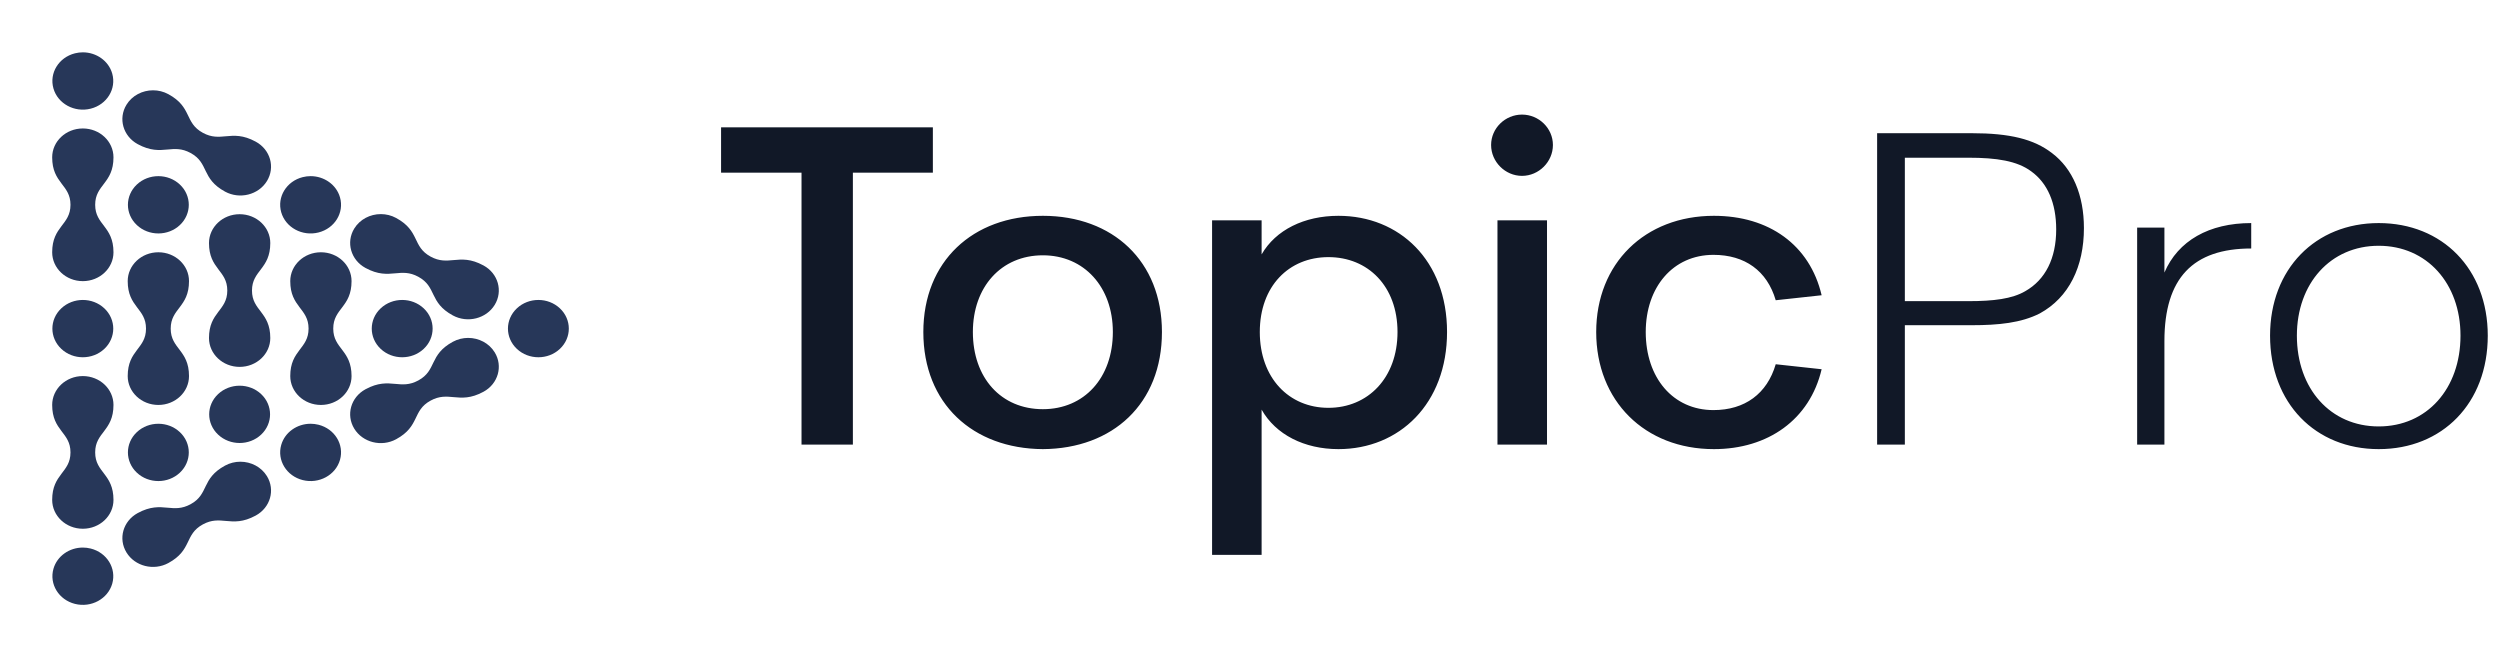 <svg width="443" height="117" viewBox="0 0 443 117" fill="none" xmlns="http://www.w3.org/2000/svg">
<path d="M127.774 22.558V30.601H142.029V78.781H151.13V30.601H165.304V22.558H127.774ZM184.796 79.585C197.198 79.505 205.896 71.542 205.896 58.833C205.896 46.285 197.198 38.242 184.796 38.242C172.393 38.242 163.615 46.285 163.615 58.833C163.615 71.542 172.393 79.505 184.796 79.585ZM184.796 72.507C177.386 72.507 172.393 66.957 172.393 58.833C172.393 50.87 177.386 45.24 184.796 45.24C192.125 45.24 197.198 50.87 197.198 58.833C197.198 66.957 192.125 72.507 184.796 72.507ZM237.169 38.242C231.129 38.242 226.055 40.736 223.558 45.079V39.047H214.78V98.326H223.558V72.587C226.055 77.011 231.129 79.585 237.169 79.585C247.961 79.585 256.417 71.542 256.417 58.833C256.417 46.125 247.961 38.242 237.169 38.242ZM235.397 72.266C228.391 72.266 223.236 66.957 223.236 58.833C223.236 50.709 228.391 45.562 235.397 45.562C242.404 45.562 247.639 50.709 247.639 58.833C247.639 66.957 242.404 72.266 235.397 72.266ZM269.7 31.164C272.68 31.164 275.177 28.671 275.177 25.695C275.177 22.718 272.68 20.305 269.7 20.305C266.72 20.305 264.224 22.718 264.224 25.695C264.224 28.671 266.72 31.164 269.7 31.164ZM274.13 78.781V39.047H265.351V78.781H274.13ZM303.706 79.585C313.29 79.585 320.699 74.357 322.793 65.429L314.659 64.544C313.129 69.772 309.182 72.668 303.625 72.668C296.458 72.668 291.625 66.957 291.625 58.833C291.625 50.87 296.458 45.16 303.625 45.16C309.182 45.16 313.129 47.975 314.659 53.203L322.793 52.318C320.699 43.39 313.451 38.242 303.706 38.242C291.464 38.242 282.847 46.688 282.847 58.833C282.847 71.059 291.464 79.585 303.706 79.585ZM363.633 27.142C360.411 24.649 356.143 23.603 349.378 23.603H332.626V78.781H337.539V57.627H349.378C354.13 57.627 358.156 57.224 361.458 55.535C366.613 52.72 369.271 47.251 369.271 40.414C369.271 34.542 367.257 29.877 363.633 27.142ZM358.881 51.594C356.546 52.962 353.244 53.364 348.814 53.364H337.539V27.947H348.814C353.807 27.947 357.432 28.51 359.928 30.36C362.828 32.451 364.358 35.99 364.358 40.655C364.358 45.803 362.425 49.583 358.881 51.594ZM383.534 40.333H378.702V78.781H383.534V60.442C383.534 49.262 388.608 44.033 398.916 44.033V39.529C391.427 39.529 385.95 42.666 383.534 48.296V40.333ZM421.504 79.585C432.779 79.585 440.833 71.461 440.833 59.477C440.833 47.653 432.779 39.529 421.504 39.529C410.309 39.529 402.255 47.653 402.255 59.477C402.255 71.461 410.309 79.585 421.504 79.585ZM421.504 75.563C412.967 75.563 407.007 68.887 407.007 59.477C407.007 50.227 412.967 43.551 421.504 43.551C430.041 43.551 436 50.227 436 59.477C436 68.887 430.041 75.563 421.504 75.563Z" fill="#111827"/>
<path d="M13.281 9.448C10.404 10.174 8.697 12.958 9.467 15.666C10.239 18.375 13.196 19.981 16.072 19.256C18.949 18.53 20.657 15.746 19.886 13.038C19.24 10.769 17.061 9.274 14.68 9.274C14.218 9.274 13.748 9.33 13.281 9.448Z" fill="#273759"/>
<path d="M9.471 100.791C8.7 103.5 10.408 106.284 13.284 107.009C16.162 107.734 19.118 106.127 19.89 103.419C20.66 100.711 18.953 97.927 16.076 97.202C15.608 97.084 15.139 97.028 14.677 97.028C12.296 97.028 10.117 98.523 9.471 100.791Z" fill="#273759"/>
<path d="M9.246 71.752C9.246 76.392 12.49 76.562 12.49 80.168C12.49 83.772 9.247 83.942 9.246 88.581C9.246 91.405 11.678 93.694 14.677 93.694C17.677 93.695 20.108 91.406 20.108 88.581C20.108 83.942 16.864 83.772 16.865 80.167C16.864 76.562 20.108 76.392 20.108 71.752C20.108 68.93 17.676 66.64 14.677 66.64C11.678 66.64 9.246 68.93 9.246 71.752Z" fill="#273759"/>
<path d="M9.246 27.876C9.246 32.516 12.49 32.687 12.49 36.291C12.49 39.896 9.247 40.066 9.246 44.705C9.246 47.529 11.678 49.818 14.677 49.818C17.677 49.819 20.108 47.53 20.108 44.706C20.108 40.066 16.864 39.896 16.865 36.291C16.864 32.687 20.108 32.516 20.108 27.877C20.108 25.053 17.676 22.764 14.677 22.764C11.678 22.764 9.246 25.053 9.246 27.876Z" fill="#273759"/>
<path d="M10.863 54.639C8.757 56.622 8.757 59.837 10.863 61.819C12.969 63.802 16.384 63.802 18.49 61.819C20.596 59.837 20.596 56.622 18.49 54.639C17.437 53.648 16.057 53.152 14.677 53.152C13.297 53.152 11.916 53.648 10.863 54.639" fill="#273759"/>
<path d="M39.883 82.502C35.614 84.821 37.079 87.551 33.763 89.353C32.198 90.203 30.975 90.082 29.672 89.962C28.214 89.827 26.654 89.692 24.401 90.916C21.804 92.329 20.914 95.454 22.414 97.9C23.913 100.346 27.234 101.183 29.832 99.772C34.1 97.453 32.635 94.722 35.951 92.92C37.516 92.07 38.738 92.19 40.042 92.312C41.5 92.447 43.06 92.582 45.313 91.357C47.911 89.944 48.801 86.818 47.301 84.373C46.295 82.733 44.469 81.816 42.592 81.816C41.671 81.816 40.738 82.037 39.883 82.502Z" fill="#273759"/>
<path d="M80.245 60.563C75.977 62.884 77.442 65.613 74.125 67.415C72.56 68.266 71.338 68.145 70.034 68.024C68.576 67.889 67.017 67.754 64.764 68.978C62.166 70.39 61.276 73.516 62.776 75.962C64.275 78.408 67.596 79.246 70.194 77.833C74.462 75.514 72.997 72.784 76.313 70.982C77.878 70.132 79.1 70.253 80.404 70.373C81.863 70.508 83.422 70.645 85.676 69.419C88.273 68.007 89.162 64.88 87.663 62.435C86.657 60.795 84.832 59.878 82.954 59.877C82.033 59.877 81.1 60.099 80.245 60.563Z" fill="#273759"/>
<path d="M49.83 78.853C49.06 81.562 50.767 84.346 53.644 85.071C56.521 85.797 59.478 84.19 60.249 81.481C61.02 78.772 59.312 75.988 56.436 75.263C55.968 75.145 55.498 75.089 55.036 75.089C52.655 75.089 50.476 76.585 49.83 78.853Z" fill="#273759"/>
<path d="M91.589 54.639C89.482 56.622 89.482 59.836 91.588 61.819C93.694 63.802 97.109 63.802 99.215 61.819C101.32 59.836 101.321 56.621 99.215 54.639C98.162 53.648 96.781 53.152 95.402 53.152C94.021 53.152 92.641 53.648 91.589 54.639Z" fill="#273759"/>
<path d="M62.776 40.496C61.276 42.941 62.166 46.068 64.763 47.48C67.016 48.705 68.576 48.569 70.034 48.434C71.338 48.313 72.561 48.192 74.126 49.043C77.441 50.845 75.977 53.575 80.245 55.895C82.842 57.306 86.163 56.468 87.663 54.023C89.163 51.578 88.273 48.451 85.676 47.039C83.422 45.814 81.862 45.95 80.404 46.085C79.101 46.206 77.878 46.327 76.313 45.476C72.997 43.674 74.462 40.944 70.194 38.625C69.339 38.16 68.405 37.939 67.484 37.939C65.607 37.939 63.782 38.855 62.776 40.496Z" fill="#273759"/>
<path d="M22.413 18.558C20.914 21.004 21.804 24.13 24.402 25.542C26.655 26.767 28.214 26.632 29.672 26.496C30.976 26.375 32.199 26.254 33.765 27.105C37.08 28.908 35.615 31.637 39.883 33.957C42.48 35.368 45.801 34.531 47.301 32.085C48.801 29.64 47.911 26.513 45.314 25.102C43.06 23.876 41.501 24.012 40.042 24.147C38.739 24.268 37.516 24.389 35.951 23.538C32.635 21.736 34.1 19.006 29.832 16.687C28.977 16.222 28.044 16.001 27.122 16.001C25.245 16.001 23.42 16.918 22.413 18.558Z" fill="#273759"/>
<path d="M53.644 31.387C50.767 32.112 49.06 34.896 49.83 37.605C50.602 40.313 53.559 41.921 56.436 41.195C59.312 40.469 61.02 37.685 60.249 34.977C59.603 32.708 57.424 31.212 55.043 31.212C54.581 31.212 54.112 31.269 53.644 31.387Z" fill="#273759"/>
<path d="M22.63 49.814C22.631 54.454 25.874 54.624 25.873 58.23C25.873 61.834 22.631 62.004 22.63 66.644C22.631 69.468 25.062 71.757 28.061 71.757C31.061 71.757 33.492 69.468 33.492 66.644C33.492 62.004 30.248 61.834 30.249 58.229C30.249 54.624 33.492 54.454 33.492 49.814C33.492 46.991 31.061 44.702 28.061 44.702C25.062 44.702 22.63 46.991 22.63 49.814Z" fill="#273759"/>
<path d="M24.247 32.701C22.141 34.684 22.141 37.898 24.247 39.881C26.353 41.863 29.768 41.864 31.874 39.881C33.98 37.898 33.98 34.683 31.874 32.701C30.821 31.709 29.441 31.213 28.061 31.213C26.68 31.213 25.3 31.709 24.247 32.701Z" fill="#273759"/>
<path d="M37.033 43.07C37.033 47.709 40.277 47.88 40.277 51.485C40.277 55.089 37.033 55.259 37.033 59.899C37.033 62.723 39.465 65.012 42.464 65.012C45.463 65.012 47.895 62.723 47.895 59.899C47.895 55.259 44.651 55.089 44.652 51.484C44.652 47.88 47.894 47.709 47.895 43.071C47.895 40.246 45.463 37.957 42.464 37.957C39.464 37.957 37.033 40.246 37.033 43.07Z" fill="#273759"/>
<path d="M38.648 69.833C36.542 71.816 36.542 75.031 38.648 77.013C40.754 78.996 44.169 78.996 46.275 77.013C48.381 75.03 48.381 71.816 46.275 69.833C45.222 68.842 43.842 68.346 42.462 68.346C41.081 68.346 39.701 68.842 38.648 69.833Z" fill="#273759"/>
<path d="M67.455 54.639C65.349 56.622 65.349 59.837 67.455 61.819C69.561 63.802 72.975 63.802 75.082 61.819C77.187 59.837 77.187 56.622 75.082 54.639C74.028 53.648 72.648 53.152 71.268 53.152C69.888 53.152 68.508 53.648 67.455 54.639Z" fill="#273759"/>
<path d="M51.434 49.814C51.434 54.454 54.678 54.624 54.678 58.23C54.678 61.834 51.434 62.004 51.434 66.644C51.434 69.468 53.866 71.757 56.865 71.757C59.864 71.757 62.295 69.468 62.295 66.644C62.296 62.004 59.052 61.834 59.052 58.229C59.052 54.624 62.296 54.454 62.295 49.814C62.295 46.991 59.864 44.702 56.865 44.702C53.866 44.702 51.434 46.991 51.434 49.814Z" fill="#273759"/>
<path d="M24.247 76.577C22.141 78.56 22.141 81.774 24.247 83.757C26.353 85.74 29.768 85.74 31.874 83.757C33.98 81.774 33.98 78.559 31.874 76.577C30.821 75.585 29.441 75.09 28.061 75.09C26.68 75.09 25.3 75.585 24.247 76.577Z" fill="#273759"/>
</svg>
